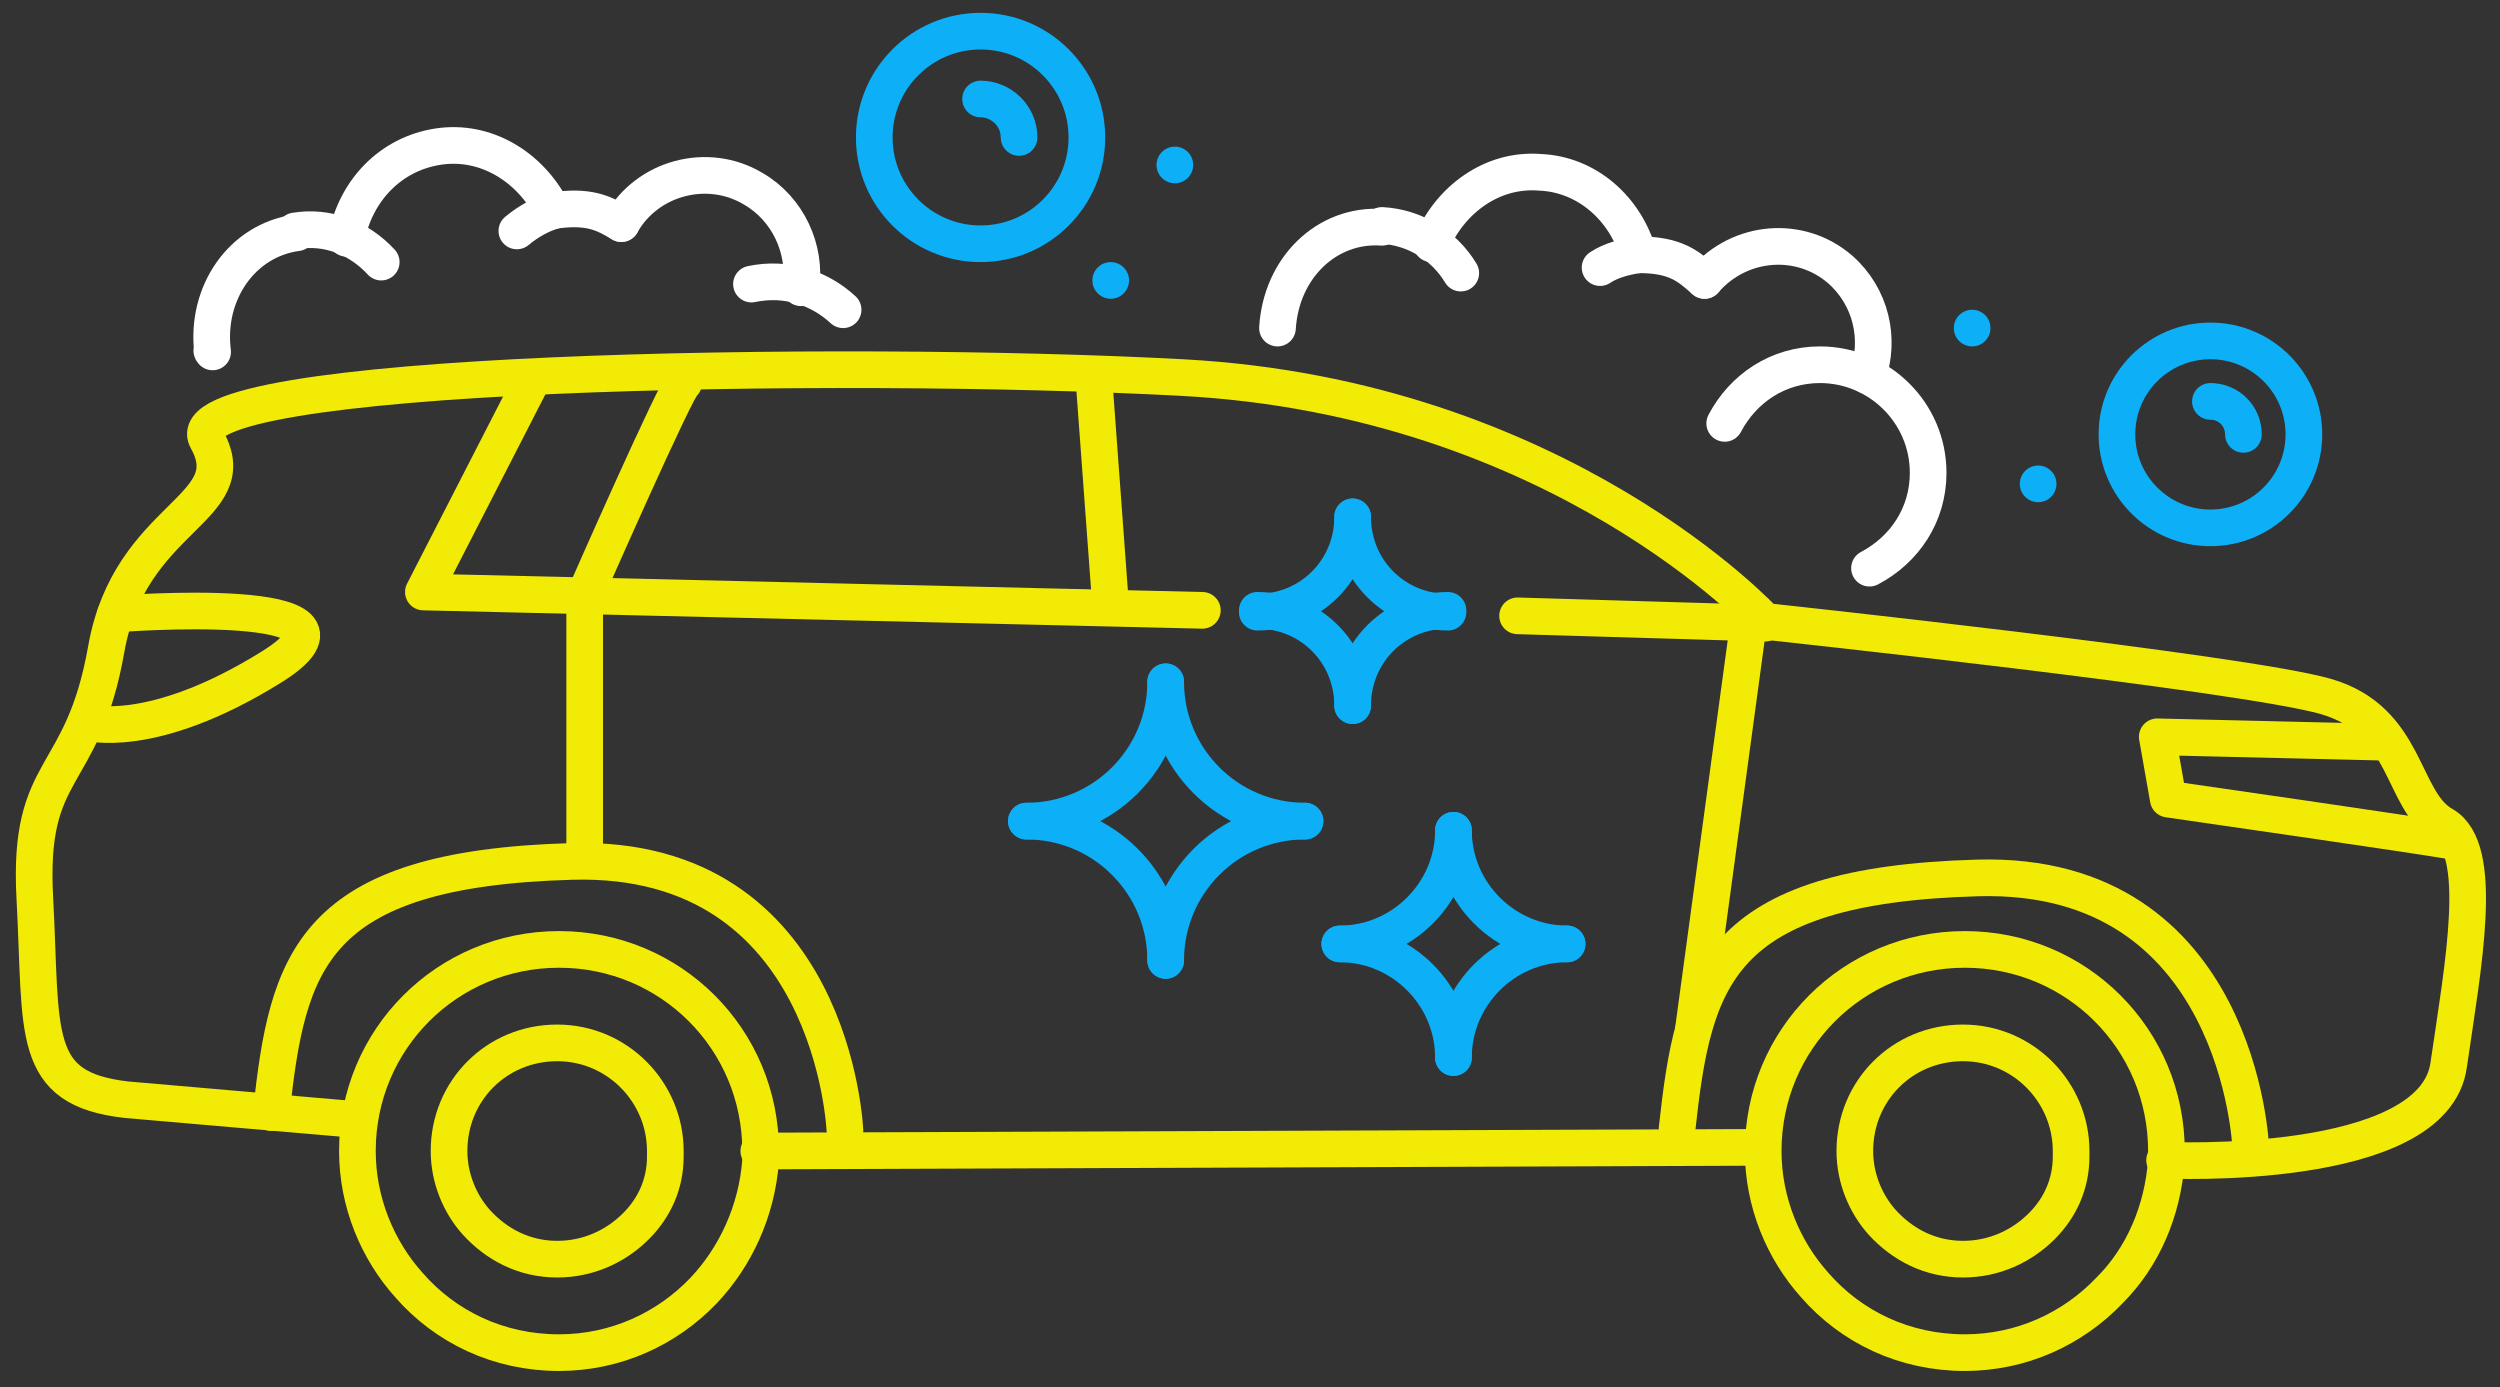 <?xml version="1.0" encoding="utf-8"?>
<!-- Generator: Adobe Illustrator 26.5.0, SVG Export Plug-In . SVG Version: 6.00 Build 0)  -->
<svg version="1.1" id="Layer_1" xmlns="http://www.w3.org/2000/svg" xmlns:xlink="http://www.w3.org/1999/xlink" x="0px" y="0px"
	 viewBox="0 0 136.4 75.7" style="enable-background:new 0 0 136.4 75.7;" xml:space="preserve">
<rect x="0" y="0" width="136.4" height="75.7" fill="#333333" stroke="none"/>
<style type="text/css">
	.st0{fill:none;stroke:#0DAFF7;stroke-width:3;stroke-linejoin:round;stroke-miterlimit:10;}
	.st1{fill:none;stroke:#0DAFF7;stroke-width:3;stroke-linecap:round;stroke-linejoin:round;stroke-miterlimit:10;}
	.st2{fill:none;stroke:#FFFFFF;stroke-width:3;stroke-linecap:round;stroke-linejoin:round;stroke-miterlimit:10;}
	.st3{fill:none;stroke:#FFFFFF;stroke-width:3;stroke-linejoin:round;stroke-miterlimit:10;}
	.st4{fill:none;stroke:#FFFFFF;stroke-width:3;stroke-miterlimit:10;}
	.st5{fill:none;stroke:#0D7DC9;stroke-width:3;stroke-linecap:round;stroke-linejoin:round;stroke-miterlimit:10;}
	.st6{fill:none;stroke:#F2EB06;stroke-width:3;stroke-linejoin:round;stroke-miterlimit:10;}
	.st7{fill:none;stroke:#F2EB06;stroke-width:3;stroke-linecap:round;stroke-linejoin:round;stroke-miterlimit:10;}
	.st8{fill:none;stroke:#F2EB06;stroke-width:2;stroke-linecap:round;stroke-linejoin:round;stroke-miterlimit:10;}
	.st9{fill:none;stroke:#FFFFFF;stroke-width:2;stroke-linecap:round;stroke-linejoin:round;stroke-miterlimit:10;}
	.st10{fill:none;stroke:#0DAFF7;stroke-width:2;stroke-linecap:round;stroke-linejoin:round;stroke-miterlimit:10;}
</style>
<g>
	<path class="st0" d="M-146.8,59.3c-0.7-3.6-3.8-6.3-7.6-6.3c-4.3,0-7.7,3.4-7.7,7.7c0,3.2,2,5.9,4.7,7.1"/>
	<path class="st1" d="M-157.2,70.9c0,6.2,5,11.2,11.2,11.2c6.2,0,11.2-5,11.2-11.2c0-6.2-5-11.2-11.2-11.2
		C-152.2,59.8-157.2,64.8-157.2,70.9z"/>
	<path class="st2" d="M-145,65.1c-3.7,0-6.7,3-6.7,6.7"/>
	<path class="st0" d="M-127,53c0,3.1-2.5,5.5-5.5,5.5c-3.1,0-5.5-2.5-5.5-5.5c0-3.1,2.5-5.5,5.5-5.5C-129.5,47.5-127,49.9-127,53z"
		/>
	<polygon class="st3" points="-55.9,17.6 -70.9,31 -55.9,32.9 	"/>
	<polygon class="st3" points="-129.9,111.6 -114.9,98.2 -130,96.3 	"/>
	<path class="st4" d="M-63.3,24.1c-8.6-7.2-19.7-11-30.9-10.6c-14.5,0.5-27.6,7.7-35.8,19.7"/>
	<path class="st4" d="M-122.6,105.1c8.6,7.2,19.7,11,30.9,10.6c14.5-0.5,27.6-7.7,35.8-19.7"/>
	<path class="st2" d="M-35.4,68.2c-0.6-2.4-1.9-4.7-3.7-6.8"/>
	<path class="st5" d="M-33.2,58.8c-6.6-7.4-8.4-10.6-8.9-12c-0.5,1.4-2.3,4.6-9,11.9c-4.7,5.1-6,11.5-3.5,16.7
		c2.1,4.4,6.7,7.1,12.2,7.1c5.5,0,10.2-2.6,12.4-7.1C-27.5,70.2-28.7,63.9-33.2,58.8z"/>
	<g>
		<line class="st2" x1="-111.5" y1="69.5" x2="-109.5" y2="69.5"/>
		<line class="st2" x1="-78" y1="69.5" x2="-76.1" y2="69.5"/>
		<path class="st6" d="M-70.4,63.9L-75,49.7c-0.2-1-1.1-2.2-2.7-2.6c-6-1.2-11.1-1.8-16.1-1.8c-5,0-10.2,0.6-16.2,1.8
			c-1.4,0.3-2.3,1.5-2.5,2.6l-4.6,14.1"/>
		<polyline class="st6" points="-81.1,77 -81.1,84.2 -71,84.2 -71,75.5 		"/>
		<polyline class="st6" points="-116.6,75.5 -116.6,84.2 -106.5,84.2 -106.5,77 		"/>
		<line class="st7" x1="-117" y1="62.4" x2="-121.8" y2="61.4"/>
		<line class="st7" x1="-70.6" y1="62.4" x2="-65.7" y2="61.4"/>
		<path class="st6" d="M-75,62.4h-37.6c-3.9,0-7.1,3.2-7.1,7.1c0,3.9,3.2,7.1,7.1,7.1H-75c3.9,0,7.1-3.2,7.1-7.1
			C-67.9,65.6-71.1,62.4-75,62.4z"/>
	</g>
</g>
<g>
	<g>
		<path class="st8" d="M34.7,66.9c-1.1,1.1-2.6,1.8-4.3,1.8c-1.8,0-3.3-0.8-4.4-2c-0.9-1-1.5-2.4-1.5-3.9c0,0,0,0,0,0
			c0-3.3,2.6-5.9,5.9-5.9s5.9,2.7,5.9,5.9c0,0.1,0,0.2,0,0.3C36.3,64.6,35.7,65.9,34.7,66.9z"/>
		<path class="st8" d="M38.4,70.4c-2,2.1-4.8,3.4-7.9,3.4c-3.3,0-6.2-1.4-8.2-3.7c-1.7-1.9-2.8-4.5-2.8-7.3c0,0,0,0,0,0
			c0-6.1,4.9-11,11-11c6.1,0,11,4.9,11,11c0,0.2,0,0.4,0,0.5C41.3,66.1,40.1,68.6,38.4,70.4z"/>
	</g>
	<g>
		<path class="st8" d="M111.4,66.9c-1.1,1.1-2.6,1.8-4.3,1.8c-1.8,0-3.3-0.8-4.4-2c-0.9-1-1.5-2.4-1.5-3.9c0,0,0,0,0,0
			c0-3.3,2.6-5.9,5.9-5.9s5.9,2.7,5.9,5.9c0,0.1,0,0.2,0,0.3C113,64.6,112.4,65.9,111.4,66.9z"/>
		<path class="st8" d="M115.1,70.4c-2,2.1-4.8,3.4-7.9,3.4c-3.3,0-6.2-1.4-8.2-3.7c-1.7-1.9-2.8-4.5-2.8-7.3c0,0,0,0,0,0
			c0-6.1,4.9-11,11-11c6.1,0,11,4.9,11,11c0,0.2,0,0.4,0,0.5C118,66.1,116.9,68.6,115.1,70.4z"/>
	</g>
	<line class="st8" x1="41.4" y1="62.8" x2="96.1" y2="62.6"/>
	<path class="st8" d="M118.1,63.3c0,0,14.7,0.7,15.5-5.2c0.8-5.5,2-11.8-0.3-13.1c-2.3-1.3-1.9-5.7-6.4-7
		c-4.5-1.3-30.6-4.1-30.6-4.1S85.1,21.7,64.5,20.6c-18.6-1-55.4-0.4-53.2,3.4c2.1,3.8-4.2,4.1-5.5,11.4C4.5,42.8,1.5,41.6,1.9,49
		S1.6,59.4,6.9,60l12.7,1.1"/>
	<path class="st8" d="M14.8,60.7c0.9-8.2,2.1-13.3,16.4-13.7c14.3-0.4,14.9,14.7,14.9,14.7"/>
	<path class="st8" d="M122.8,62.6c0,0-0.6-15.1-14.9-14.7c-14.3,0.4-15.5,5.5-16.4,13.7"/>
	<path class="st8" d="M37.3,20.9c-0.3,0-5.4,11.6-5.4,11.6v14.1"/>
	<path class="st8" d="M133.8,45.9c-0.9-0.2-15.5-2.3-15.5-2.3l-0.6-3.4l12.6,0.3"/>
	<path class="st8" d="M6.3,33.5c0,0,15.1-1.2,8.5,2.9c-6.6,4.1-10.1,3-10.1,3"/>
	<polyline class="st8" points="65.6,33.3 23.1,32.3 29,20.8 	"/>
	<line class="st8" x1="96.3" y1="34" x2="82.8" y2="33.6"/>
	<line class="st8" x1="59.7" y1="20.9" x2="60.6" y2="33.1"/>
	<line class="st8" x1="95.4" y1="34" x2="92.4" y2="56.1"/>
	<path class="st9" d="M93,15.3c-0.9-0.8-1.6-1.4-3.6-1.4"/>
	<path class="st9" d="M79.7,14.9c-0.9-1.5-2.5-2.5-4.3-2.6"/>
	<path class="st9" d="M78.1,13.3c1-2.4,3.3-4.1,5.9-3.9c2.6,0.1,4.7,2,5.4,4.5"/>
	<path class="st9" d="M69.7,17.9C69.7,17.9,69.7,17.9,69.7,17.9c0.2-3.3,2.7-5.7,5.7-5.5"/>
	<path class="st9" d="M89.4,13.9c-0.7,0.1-1.5,0.3-2.1,0.7"/>
	<path class="st9" d="M93,15.3c1.9-2.2,5.2-2.5,7.4-0.6c1.7,1.5,2.2,3.8,1.5,5.8"/>
	<path class="st9" d="M94.1,23.1c1-1.9,2.9-3.2,5.2-3.2c3.2,0,5.9,2.6,5.9,5.9c0,2.3-1.3,4.2-3.2,5.2"/>
	<path class="st9" d="M33.9,12.2c-1-0.6-1.8-1-3.8-0.7"/>
	<path class="st9" d="M20.8,14.3c-1.2-1.3-2.9-2-4.7-1.7"/>
	<path class="st9" d="M18.9,13c0.5-2.6,2.4-4.6,5-5c2.6-0.4,5,1.1,6.2,3.4"/>
	<path class="st9" d="M11.6,19.2C11.6,19.1,11.5,19.1,11.6,19.2c-0.4-3.2,1.6-6.1,4.6-6.5"/>
	<path class="st9" d="M30.2,11.5c-0.7,0.2-1.4,0.6-2,1.1"/>
	<path class="st9" d="M33.9,12.2c1.4-2.5,4.7-3.4,7.2-1.9c1.9,1.1,2.9,3.3,2.6,5.4"/>
	<path class="st9" d="M41,15.5c1.9-0.4,3.7,0.2,5,1.4"/>
	<g>
		<path class="st10" d="M63.6,37.2c0,4.2-3.4,7.6-7.6,7.6"/>
		<path class="st10" d="M63.6,37.2c0,4.2,3.4,7.6,7.6,7.6"/>
		<path class="st10" d="M63.6,52.4c0-4.2-3.4-7.6-7.6-7.6"/>
		<path class="st10" d="M63.6,52.4c0-4.2,3.4-7.6,7.6-7.6"/>
	</g>
	<g>
		<path class="st10" d="M79.3,45.3c0,3.4-2.8,6.2-6.2,6.2"/>
		<path class="st10" d="M79.3,45.3c0,3.4,2.8,6.2,6.2,6.2"/>
		<path class="st10" d="M79.3,57.7c0-3.4-2.8-6.2-6.2-6.2"/>
		<path class="st10" d="M79.3,57.7c0-3.4,2.8-6.2,6.2-6.2"/>
	</g>
	<g>
		<path class="st10" d="M73.8,28.2c0,2.9-2.3,5.2-5.2,5.2"/>
		<path class="st10" d="M73.8,28.2c0,2.9,2.3,5.2,5.2,5.2"/>
		<path class="st10" d="M73.8,38.5c0-2.9-2.3-5.2-5.2-5.2"/>
		<path class="st10" d="M73.8,38.5c0-2.9,2.3-5.2,5.2-5.2"/>
	</g>
	<line class="st10" x1="60.6" y1="15.3" x2="60.6" y2="15.3"/>
	<line class="st10" x1="107.6" y1="17.9" x2="107.6" y2="17.9"/>
	<line class="st10" x1="64.1" y1="9" x2="64.1" y2="9"/>
	<line class="st10" x1="111.2" y1="26.4" x2="111.2" y2="26.4"/>
	<path class="st10" d="M53.5,5.4c1.1,0,2.1,0.9,2.1,2.1"/>
	<circle class="st10" cx="53.5" cy="7.5" r="5.8"/>
	<path class="st10" d="M120.6,21.9c1,0,1.8,0.8,1.8,1.8"/>
	<circle class="st10" cx="120.6" cy="23.7" r="5.1"/>
</g>
</svg>
